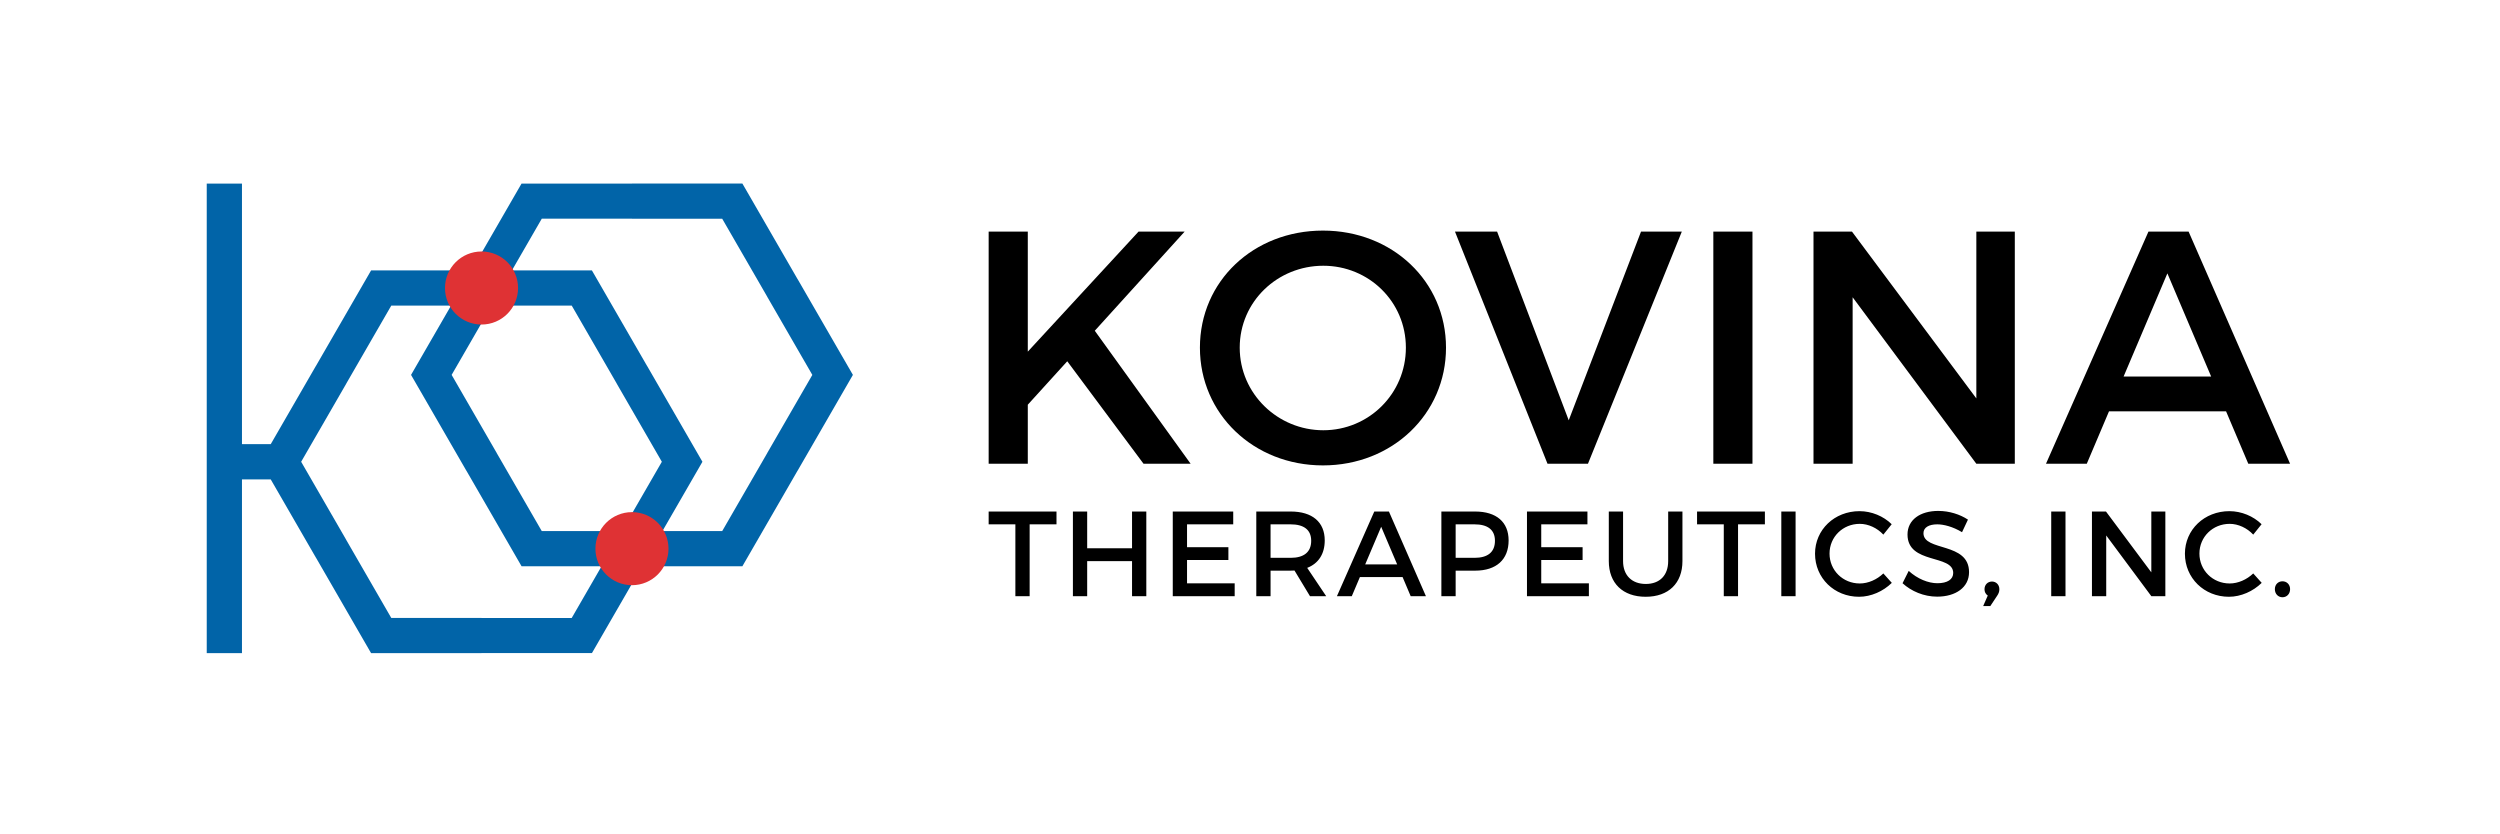 <?xml version="1.0" encoding="UTF-8"?>
<!DOCTYPE svg PUBLIC "-//W3C//DTD SVG 1.1//EN" "http://www.w3.org/Graphics/SVG/1.1/DTD/svg11.dtd">
<!-- Creator: CorelDRAW 2019 (64-Bit) -->
<svg xmlns="http://www.w3.org/2000/svg" xml:space="preserve" width="4.724in" height="1.575in" version="1.1" style="shape-rendering:geometricPrecision; text-rendering:geometricPrecision; image-rendering:optimizeQuality; fill-rule:evenodd; clip-rule:evenodd"
viewBox="0 0 4724.41 1574.8"
 xmlns:xlink="http://www.w3.org/1999/xlink"
 xmlns:xodm="http://www.corel.com/coreldraw/odm/2003">
 <defs>
  <style type="text/css">
   <![CDATA[
    .fil1 {fill:#DF3234}
    .fil2 {fill:black;fill-rule:nonzero}
    .fil0 {fill:#0164A8;fill-rule:nonzero}
   ]]>
  </style>
 </defs>
 <g id="Layer_x0020_1">
  <path class="fil0" d="M1023.84 413.09l-56.42 97.74 151.14 0 104.42 180.86 0.06 -0.03 104.4 180.82 -75.57 130.9 112.97 0 85.1 -147.4 0 -0.13 85.18 -147.54 -85.18 -147.54 0 -0.13 -85.1 -147.41 -170.53 0 0 -0.13 -170.46 -0zm-566.56 426.09l54.36 0 85.18 -147.53 0.06 0.03 104.41 -180.86 189.59 0 94.7 -164.05 208.71 0 0 -0.13 208.63 0 104.42 180.86 0.06 -0.04 104.4 180.83 -104.4 180.83 -0.06 -0.03 -104.42 180.86 -189.58 0 -94.71 164.06 -208.71 -0.01 0 0.13 -208.64 0 -104.41 -180.86 -0.06 0.03 -85.19 -147.54 -54.35 0 0 328.37 -66.58 0 0 -887.35 66.58 0 0 492.41zm471.78 -261.78l-75.57 130.89 85.18 147.54 0 0.13 85.1 147.4 151.4 0 75.57 -130.9 -85.18 -147.54 0 -0.13 -85.1 -147.4 -151.4 0zm-189.66 0l-85.1 147.4 0 0.13 -85.18 147.54 85.18 147.54 0 0.13 85.1 147.4 170.53 0 0 0.13 170.46 0 56.42 -97.74 -151.15 0 -104.41 -180.86 -0.06 0.03 -104.4 -180.83 75.57 -130.89 -112.97 0z"/>
  <circle class="fil1" cx="1194.26" cy="1036.67" r="69.04"/>
  <circle class="fil1" cx="909.97" cy="544.11" r="69.04"/>
  <path class="fil2" d="M2161.01 876.2l89 0 -181.13 -251.33 169.85 -187.4 -87.12 0 -209.33 226.88 0 -226.88 -73.96 0 0 438.73 73.96 0 0 -111.56 74.58 -82.11 144.15 193.67zm339.08 -440.61c-131,0 -232.53,95.27 -232.53,221.24 0,125.35 101.53,222.5 232.53,222.5 131,0 232.53,-97.15 232.53,-222.5 0,-125.35 -101.53,-221.24 -232.53,-221.24zm0.63 66.44c85.86,0 156.07,67.69 156.07,154.81 0,87.13 -70.2,156.06 -156.07,156.06 -85.87,0 -157.94,-68.94 -157.94,-156.06 0,-87.12 71.46,-154.81 157.94,-154.81zm500.15 374.18l177.37 -438.73 -77.09 0 -136.63 356.62 -135.38 -356.62 -79.59 0 174.87 438.73 76.46 0zm310.88 0l0 -438.73 -73.96 0 0 438.73 73.96 0zm495.76 0l0 -438.73 -72.7 0 0 315.26 -235.03 -315.26 -72.7 0 0 438.73 73.96 0 0 -314.63 233.77 314.63 72.7 0zm399.24 -99.03l41.99 99.03 78.97 0 -191.79 -438.73 -75.84 0 -193.66 438.73 77.09 0 41.99 -99.03 221.24 0zm-28.2 -65.81l-165.46 0 82.73 -194.93 82.73 194.93z"/>
  <path class="fil2" d="M1996.52 990.71l0 -24.23 -128.2 0 0 24.23 50.5 0 0 135.74 26.96 0 0 -135.74 50.73 0zm169.74 135.74l0 -159.97 -26.97 0 0 69.48 -84.77 0 0 -69.48 -26.97 0 0 159.97 26.97 0 0 -66.27 84.77 0 0 66.27 26.97 0zm164.25 -135.74l0 -24.23 -114.26 0 0 159.97 117 0 0 -24.22 -90.04 0 0 -44.11 78.15 0 0 -24.22 -78.15 0 0 -43.19 87.3 0zm145.05 135.74l30.63 0 -35.88 -53.48c21.26,-8.23 33.14,-26.28 33.14,-51.87 0,-34.74 -23.54,-54.62 -64.44,-54.62l-64.9 0 0 159.97 26.97 0 0 -48.22 37.93 0c2.51,0 5.03,0 7.31,-0.23l29.25 48.45zm-74.49 -72.44l0 -63.3 37.93 0c24.68,0 38.85,10.05 38.85,31.07 0,21.72 -14.17,32.22 -38.85,32.22l-37.93 0zm249.49 36.34l15.3 36.11 28.8 0 -69.92 -159.97 -27.65 0 -70.61 159.97 28.1 0 15.31 -36.11 80.67 0zm-10.29 -24l-60.33 0 30.17 -71.07 30.17 71.07zm83.59 -99.87l0 159.97 26.97 0 0 -48.22 36.79 0c40.22,0 63.3,-21.02 63.3,-57.13 0,-34.74 -23.08,-54.62 -63.3,-54.62l-63.76 0zm26.97 24.23l35.64 0c24.68,0 38.63,10.05 38.63,31.07 0,21.72 -13.94,32.22 -38.63,32.22l-35.64 0 0 -63.3zm249.04 0l0 -24.23 -114.26 0 0 159.97 117 0 0 -24.22 -90.04 0 0 -44.11 78.15 0 0 -24.22 -78.15 0 0 -43.19 87.3 0zm179.56 -24.23l-26.97 0 0 93.7c0,27.19 -16.22,43.19 -42.28,43.19 -26.28,0 -42.96,-16.22 -42.96,-43.19l0 -93.7 -26.96 0 0 93.7c0,41.82 26.51,67.41 69.7,67.41 43.18,0 69.46,-25.59 69.46,-67.41l0 -93.7zm155.8 24.23l0 -24.23 -128.2 0 0 24.23 50.5 0 0 135.74 26.96 0 0 -135.74 50.73 0zm58 135.74l0 -159.97 -26.97 0 0 159.97 26.97 0zm120.83 -160.65c-47.3,0 -84.09,34.96 -84.09,80.44 0,45.93 36.33,81.35 83.18,81.35 22.63,0 45.7,-10.28 61.93,-26.28l-16 -17.83c-12.11,11.66 -28.57,18.97 -44.56,18.97 -31.99,0 -57.14,-24.91 -57.14,-56.44 0,-31.54 25.15,-56.22 57.14,-56.22 16.22,0 32.9,7.77 44.56,20.35l15.77 -19.66c-15.54,-15.31 -38.16,-24.67 -60.79,-24.67zm148.94 -0.46c-34.73,0 -58.26,17.14 -58.26,44.56 0,56.89 86.37,37.02 86.37,72.67 0,12.34 -11.2,19.43 -29.93,19.43 -17.14,0 -37.71,-8.22 -54.16,-23.31l-11.66 23.31c16.46,15.08 40.22,25.37 65.35,25.37 35.2,0 60.33,-17.6 60.33,-46.17 0.23,-57.58 -86.15,-38.85 -86.15,-73.8 0,-10.75 10.28,-16.69 26.05,-16.69 12.11,0 29.48,4.34 46.84,14.85l11.2 -23.76c-14.85,-9.83 -35.19,-16.45 -55.99,-16.45zm101.41 133.46c-8.22,0 -14.17,6.16 -14.17,14.62 0,4.8 2.06,9.14 6.17,11.89l-8.69 19.88 13.48 0 13.02 -19.66c2.51,-3.65 4.11,-7.54 4.11,-12.11 0,-9.15 -6.63,-14.62 -13.94,-14.62zm138.89 27.65l0 -159.97 -26.97 0 0 159.97 26.97 0zm188.7 0l0 -159.97 -26.51 0 0 114.95 -85.7 -114.95 -26.51 0 0 159.97 26.97 0 0 -114.72 85.24 114.72 26.51 0zm121.06 -160.65c-47.3,0 -84.09,34.96 -84.09,80.44 0,45.93 36.33,81.35 83.18,81.35 22.63,0 45.7,-10.28 61.93,-26.28l-16 -17.83c-12.11,11.66 -28.57,18.97 -44.56,18.97 -31.99,0 -57.14,-24.91 -57.14,-56.44 0,-31.54 25.15,-56.22 57.14,-56.22 16.22,0 32.9,7.77 44.56,20.35l15.77 -19.66c-15.54,-15.31 -38.16,-24.67 -60.79,-24.67zm100.27 132.54c-8.22,0 -14.39,6.17 -14.39,14.85 0,8.91 6.17,15.31 14.39,15.31 8.22,0 14.4,-6.4 14.4,-15.31 0,-8.68 -6.17,-14.85 -14.4,-14.85z"/>
 </g>
</svg>

